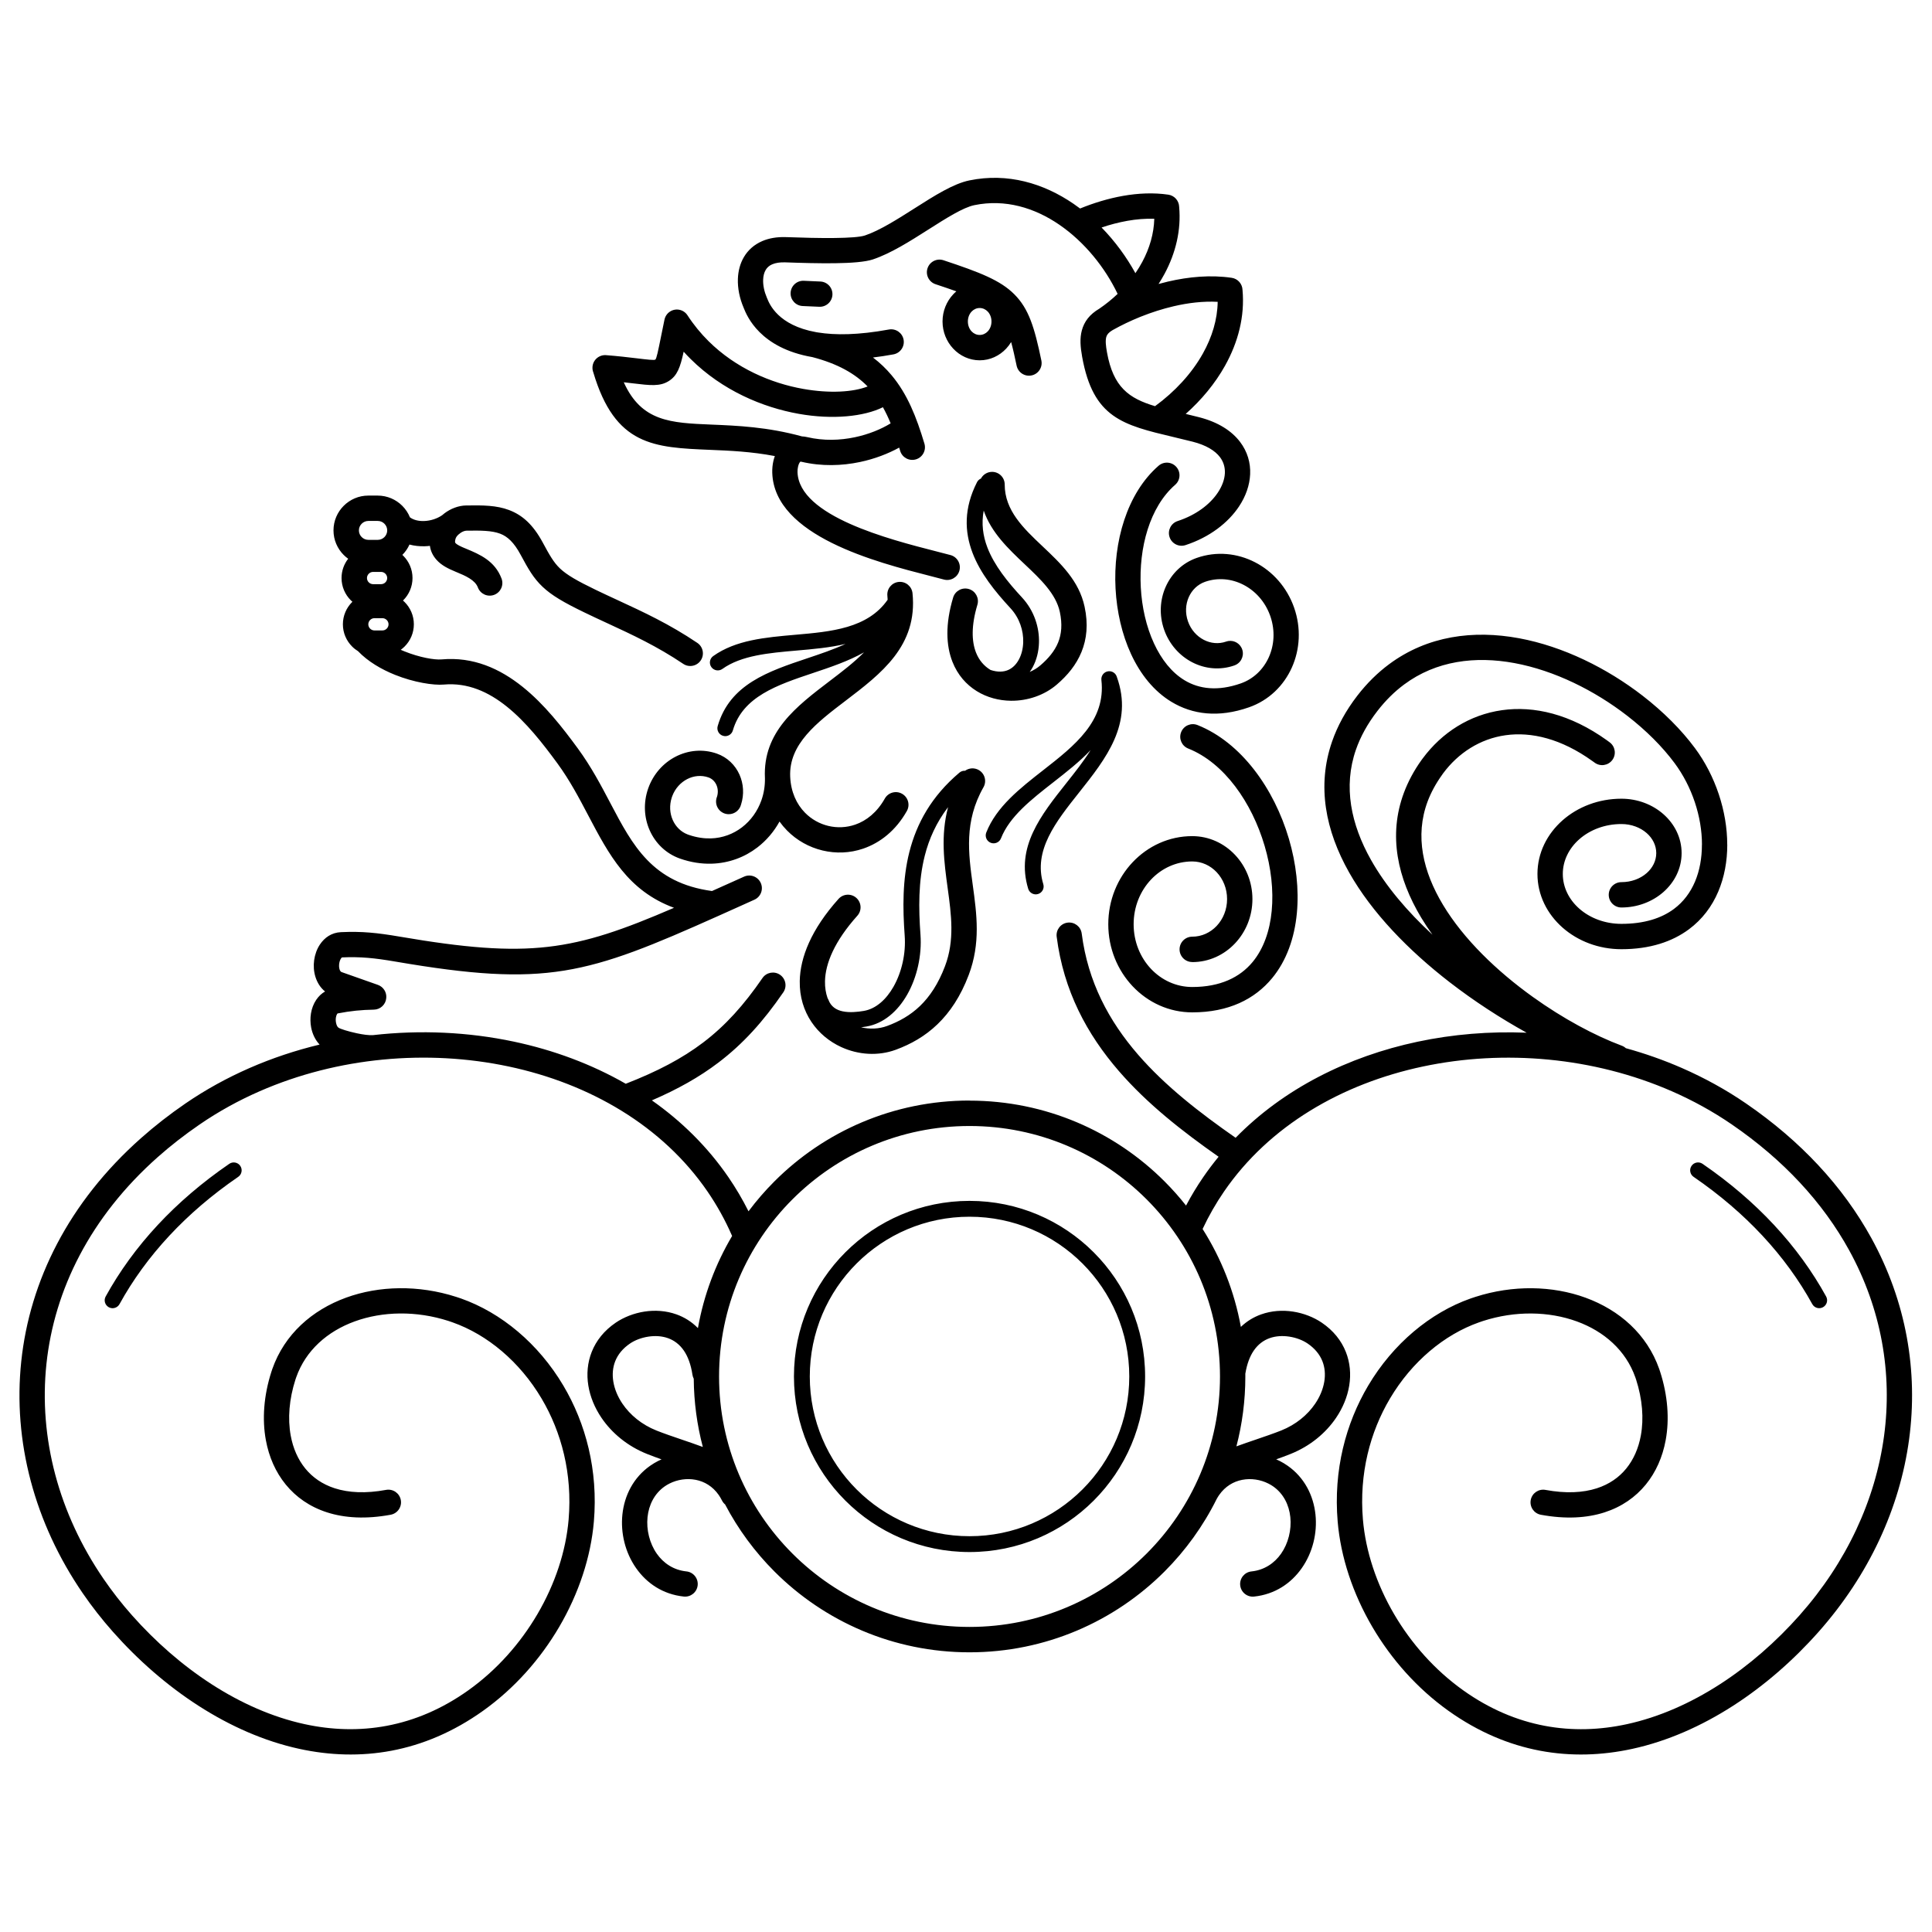 <?xml version="1.0" encoding="UTF-8"?>
<!-- Uploaded to: ICON Repo, www.svgrepo.com, Generator: ICON Repo Mixer Tools -->
<svg fill="#000000" width="800px" height="800px" version="1.1" viewBox="144 144 512 512" xmlns="http://www.w3.org/2000/svg">
 <path d="m400.94 435.68c20.184 0 38.457 8.18 51.684 21.41 2.019 2.019 3.922 4.156 5.691 6.398 1.383-2.613 2.898-5.117 4.535-7.504 1.289-1.879 2.656-3.691 4.09-5.434-9.613-6.731-18.895-14.012-26.418-22.695-8.477-9.785-14.656-21.273-16.492-35.613-0.23-1.832 1.066-3.508 2.898-3.738 1.832-0.23 3.508 1.066 3.738 2.898 1.645 12.848 7.238 23.203 14.918 32.07 7.238 8.352 16.379 15.445 25.867 22.051 12.73-13.008 29.762-21.543 48.242-25.461 9.371-1.988 19.125-2.785 28.883-2.383-6.914-3.828-13.887-8.344-20.398-13.379-10.93-8.453-20.617-18.414-26.652-29.105-6.246-11.062-8.598-22.887-4.516-34.672 1.43-4.125 3.637-8.203 6.727-12.203 2.566-3.316 5.379-6.062 8.383-8.293 10.184-7.562 22.371-9.117 34.422-6.891 11.746 2.172 23.363 7.961 32.766 15.234 5.492 4.246 10.254 9.016 13.867 13.883 5.441 7.324 8.559 16.758 8.559 25.582h0.012c0 4.367-0.766 8.617-2.391 12.445-1.66 3.914-4.219 7.352-7.769 9.988-4.438 3.293-10.344 5.281-17.895 5.281-6.047 0-11.551-2.176-15.562-5.695-4.133-3.629-6.688-8.664-6.688-14.246s2.555-10.617 6.688-14.246c4.008-3.519 9.512-5.695 15.562-5.695 4.309 0 8.238 1.559 11.109 4.078 2.992 2.629 4.844 6.281 4.844 10.336 0 4.059-1.852 7.711-4.844 10.336-2.871 2.519-6.801 4.078-11.109 4.078-1.855 0-3.359-1.504-3.359-3.359s1.504-3.359 3.359-3.359c2.644 0 5.012-0.918 6.699-2.398 1.566-1.375 2.535-3.25 2.535-5.301s-0.969-3.926-2.535-5.301c-1.688-1.48-4.055-2.398-6.699-2.398-4.383 0-8.324 1.535-11.152 4.019-2.703 2.375-4.379 5.633-4.379 9.207s1.672 6.832 4.379 9.207c2.828 2.484 6.769 4.019 11.152 4.019 6.019 0 10.594-1.48 13.906-3.941 2.535-1.883 4.375-4.375 5.59-7.234 1.25-2.945 1.84-6.305 1.84-9.82h0.012c0-7.43-2.641-15.391-7.246-21.594-3.25-4.379-7.57-8.695-12.582-12.574-8.633-6.676-19.234-11.98-29.883-13.949-10.34-1.91-20.707-0.645-29.227 5.684-2.519 1.871-4.891 4.191-7.07 7.008-2.648 3.422-4.516 6.859-5.703 10.285-3.383 9.762-1.324 19.75 4.016 29.215 3.934 6.969 9.633 13.66 16.281 19.801-1.066-1.484-2.066-2.988-2.984-4.516-6.266-10.43-8.812-21.812-4.586-33.117 1.102-2.945 2.641-5.844 4.668-8.672 0.113-0.16-0.004 0.016 0.324-0.434 5.062-6.832 12.398-11.551 20.996-12.77 8.477-1.203 18.098 1.012 27.836 8 0.07 0.051 0.168 0.129 0.707 0.523 1.484 1.102 1.797 3.199 0.695 4.684-1.102 1.484-3.199 1.797-4.684 0.695-0.094-0.07-0.113-0.078-0.625-0.445-8.219-5.894-16.148-7.789-23.008-6.816-6.738 0.953-12.516 4.695-16.535 10.117-0.137 0.188 0.055-0.07-0.246 0.355-1.707 2.383-2.977 4.75-3.856 7.098-3.414 9.133-1.215 18.562 4.062 27.344 5.508 9.168 14.348 17.633 23.809 24.422 8.027 5.758 16.426 10.262 23.586 12.938 0.414 0.152 0.777 0.379 1.082 0.66 5.074 1.402 10.051 3.152 14.875 5.262 5.949 2.602 11.652 5.734 17.004 9.406 7.324 5.023 13.688 10.508 19.125 16.344 5.672 6.082 10.332 12.543 14.027 19.25 9.316 16.918 12.457 35.395 10.039 53.379-2.461 18.281-10.68 36.027-24.012 51.062-13.293 14.992-30.754 26.934-49.352 30.984-16.074 3.5-32.945 1.156-48.703-10.078-8.297-5.918-15.164-13.68-20.18-22.234-5.18-8.836-8.395-18.527-9.191-27.934-1.152-13.598 2.144-25.988 8.09-36.016 6.59-11.109 16.453-19.332 27.152-23.098 0.312-0.109 0.727-0.25 1.246-0.414 9.93-3.195 20.406-2.996 29.191 0.207 9.023 3.289 16.301 9.715 19.527 18.875 0.055 0.156 0.141 0.414 0.258 0.773 2.016 6.258 2.496 12.531 1.457 18.141-0.816 4.422-2.574 8.438-5.258 11.727-2.727 3.34-6.379 5.906-10.945 7.379-4.684 1.508-10.316 1.844-16.863 0.633-1.82-0.332-3.023-2.078-2.691-3.898 0.332-1.82 2.078-3.023 3.898-2.691 5.406 1 9.938 0.758 13.609-0.422 3.277-1.055 5.875-2.871 7.797-5.227 1.961-2.402 3.254-5.387 3.867-8.707 0.84-4.535 0.426-9.684-1.25-14.887-0.031-0.098-0.098-0.297-0.203-0.59-2.516-7.141-8.289-12.188-15.484-14.809-7.438-2.711-16.359-2.863-24.863-0.125-0.254 0.082-0.609 0.203-1.062 0.363-9.258 3.262-17.832 10.441-23.609 20.188-5.277 8.898-8.199 19.922-7.172 32.055 0.715 8.434 3.609 17.145 8.273 25.102 4.551 7.766 10.777 14.805 18.293 20.164 14.039 10.012 29.078 12.098 43.402 8.977 17.145-3.734 33.344-14.863 45.754-28.859 12.438-14.027 20.098-30.539 22.387-47.52 2.231-16.582-0.672-33.629-9.277-49.258-3.434-6.234-7.773-12.246-13.055-17.914-5.106-5.477-11.094-10.637-18-15.371-5.023-3.445-10.355-6.375-15.902-8.801-20.676-9.039-44.398-11.137-65.984-6.559-21.445 4.547-40.73 15.684-52.699 33.137-2.137 3.113-4.039 6.422-5.676 9.922 4.93 7.777 8.434 16.551 10.141 25.949 1.602-1.543 3.426-2.621 5.348-3.309 2.789-1 5.734-1.168 8.469-0.75 2.832 0.43 5.516 1.504 7.613 2.926 3.117 2.113 5.203 4.785 6.379 7.738 1.141 2.859 1.402 5.93 0.902 8.977-0.48 2.938-1.68 5.859-3.488 8.527-2.734 4.031-6.891 7.504-12.074 9.57-1.277 0.508-2.531 0.973-3.785 1.414 0.328 0.141 0.648 0.293 0.965 0.453 0.699 0.355 1.387 0.77 2.062 1.242 4.477 3.133 6.852 7.91 7.379 12.93 0.258 2.473 0.07 5-0.539 7.406-0.609 2.418-1.648 4.742-3.09 6.801-2.812 4.019-7.102 6.957-12.648 7.539-1.84 0.188-3.484-1.152-3.672-2.992s1.152-3.484 2.992-3.672c3.426-0.359 6.09-2.195 7.848-4.707 0.949-1.359 1.645-2.93 2.066-4.598 0.422-1.676 0.555-3.414 0.379-5.098-0.336-3.199-1.801-6.207-4.547-8.129-0.375-0.262-0.793-0.512-1.25-0.742-2.106-1.066-4.598-1.457-6.969-0.996-2.301 0.445-4.492 1.723-6.09 4.004-0.227 0.328-0.453 0.688-0.668 1.082-3.551 7.144-8.234 13.625-13.816 19.211-13.227 13.227-31.5 21.41-51.684 21.41-20.184 0-38.457-8.18-51.684-21.41-5.203-5.203-9.629-11.191-13.078-17.77-0.336-0.281-0.621-0.637-0.832-1.055-0.277-0.551-0.57-1.039-0.871-1.473-1.594-2.281-3.789-3.559-6.09-4.004-2.371-0.461-4.863-0.07-6.969 0.996-0.457 0.23-0.875 0.48-1.25 0.742-2.746 1.922-4.211 4.93-4.547 8.129-0.176 1.684-0.043 3.422 0.379 5.098 0.422 1.664 1.117 3.238 2.066 4.598 1.758 2.512 4.422 4.348 7.848 4.707 1.84 0.188 3.18 1.832 2.992 3.672-0.188 1.84-1.832 3.18-3.672 2.992-5.547-0.582-9.836-3.519-12.648-7.539-1.441-2.059-2.481-4.383-3.09-6.801-0.605-2.406-0.797-4.934-0.539-7.406 0.527-5.023 2.902-9.797 7.379-12.93 0.676-0.473 1.367-0.887 2.062-1.242 0.305-0.152 0.613-0.301 0.93-0.438-1.27-0.449-2.539-0.918-3.832-1.43-5.188-2.066-9.34-5.539-12.074-9.57-1.809-2.668-3.008-5.586-3.488-8.527-0.5-3.043-0.234-6.117 0.902-8.977 1.176-2.953 3.262-5.625 6.379-7.738 2.098-1.422 4.781-2.492 7.613-2.926 2.734-0.414 5.68-0.25 8.469 0.75 2.055 0.738 3.992 1.914 5.676 3.633 1.555-8.781 4.676-17.02 9.062-24.422-0.035-0.07-0.07-0.137-0.102-0.211-1.797-4.109-3.953-7.965-6.418-11.562-11.973-17.453-31.258-28.59-52.699-33.137-21.59-4.578-45.309-2.481-65.984 6.559-5.547 2.426-10.883 5.356-15.902 8.801-4.019 2.758-7.715 5.641-11.086 8.633-17.91 15.883-27.441 35.184-29.523 54.82-2.082 19.648 3.277 39.684 15.152 57 2.285 3.332 4.789 6.543 7.512 9.613 12.41 13.996 28.613 25.125 45.754 28.859 14.328 3.121 29.363 1.035 43.402-8.977 7.516-5.359 13.738-12.398 18.293-20.164 4.664-7.957 7.559-16.668 8.273-25.102 1.027-12.133-1.898-23.156-7.172-32.055-5.777-9.746-14.352-16.926-23.609-20.188-0.457-0.16-0.812-0.281-1.062-0.363-8.504-2.738-17.426-2.586-24.863 0.125-7.199 2.621-12.973 7.668-15.484 14.809-0.105 0.297-0.172 0.492-0.203 0.59-1.676 5.203-2.086 10.352-1.25 14.887 0.613 3.324 1.906 6.305 3.867 8.707 1.922 2.352 4.523 4.172 7.797 5.227 3.672 1.184 8.203 1.422 13.609 0.422 1.82-0.332 3.562 0.871 3.898 2.691 0.332 1.82-0.871 3.562-2.691 3.898-6.551 1.211-12.18 0.875-16.863-0.633-4.566-1.469-8.219-4.039-10.945-7.379-2.688-3.289-4.441-7.305-5.258-11.727-1.035-5.606-0.555-11.883 1.457-18.141 0.117-0.359 0.203-0.621 0.258-0.773 3.227-9.16 10.5-15.586 19.527-18.875 8.785-3.203 19.262-3.402 29.191-0.207 0.52 0.168 0.938 0.305 1.246 0.414 10.703 3.769 20.566 11.988 27.152 23.098 5.945 10.027 9.242 22.418 8.09 36.016-0.797 9.406-4.016 19.102-9.191 27.934-5.016 8.559-11.883 16.32-20.18 22.234-15.758 11.238-32.633 13.582-48.703 10.078-18.598-4.051-36.059-15.996-49.352-30.984-2.945-3.32-5.625-6.75-8.039-10.27-12.773-18.625-18.531-40.223-16.281-61.461 2.254-21.25 12.508-42.082 31.754-59.148 3.617-3.207 7.531-6.269 11.742-9.156 5.352-3.672 11.059-6.805 17.004-9.406 5.984-2.617 12.207-4.684 18.559-6.211-1.168-1.238-1.91-2.844-2.234-4.523-0.234-1.223-0.254-2.516-0.051-3.742 0.211-1.297 0.68-2.543 1.398-3.606 0.613-0.906 1.391-1.66 2.336-2.203-1.254-1.004-2.098-2.383-2.566-3.918-0.43-1.406-0.527-2.938-0.324-4.391 0.207-1.48 0.723-2.926 1.516-4.121 1.25-1.879 3.133-3.18 5.582-3.289 2.797-0.125 5.188-0.09 7.621 0.113 2.441 0.199 4.945 0.559 7.957 1.074 34.418 5.898 46.031 3.871 72.691-7.641-12.223-4.519-17.242-14.059-22.762-24.543-2.391-4.543-4.883-9.281-8.133-13.719-3.848-5.254-8.281-10.941-13.418-15.062-4.828-3.875-10.344-6.402-16.688-5.836-2.727 0.242-7.965-0.574-12.953-2.582-3.582-1.441-7.148-3.508-9.785-6.262-0.57-0.348-1.098-0.762-1.566-1.234-1.512-1.512-2.449-3.598-2.449-5.894s0.938-4.387 2.449-5.894l0.074-0.074c-0.148-0.129-0.289-0.262-0.43-0.398-1.512-1.512-2.449-3.598-2.449-5.894 0-1.922 0.656-3.699 1.758-5.109-0.422-0.301-0.816-0.637-1.184-1-1.672-1.672-2.707-3.977-2.707-6.516 0-2.539 1.035-4.848 2.707-6.516 1.672-1.672 3.977-2.707 6.516-2.707h2.488c2.539 0 4.848 1.035 6.516 2.707 0.867 0.867 1.562 1.902 2.031 3.055 0.977 0.723 2.324 1.027 3.738 0.98 1.699-0.055 3.426-0.602 4.785-1.531 0.207-0.184 0.422-0.359 0.641-0.523 1.641-1.234 3.691-2.035 5.731-2.07 4.496-0.074 8.062-0.035 11.367 1.211 3.527 1.332 6.363 3.844 8.945 8.629 1.746 3.234 2.863 5.25 4.555 6.852 1.797 1.699 4.496 3.269 9.477 5.672 1.898 0.914 3.902 1.844 5.906 2.769 6.789 3.141 13.582 6.281 21.008 11.281 1.535 1.027 1.949 3.109 0.918 4.644-1.027 1.535-3.109 1.949-4.644 0.918-6.953-4.68-13.52-7.719-20.09-10.758-1.961-0.906-3.922-1.812-6.012-2.824-5.641-2.719-8.797-4.594-11.156-6.828-2.465-2.328-3.801-4.731-5.867-8.559-1.719-3.18-3.414-4.781-5.402-5.531-2.215-0.836-5.152-0.855-8.898-0.793-0.496 0.008-1.059 0.23-1.582 0.582-0.191 0.16-0.387 0.316-0.59 0.469-0.375 0.352-0.645 0.734-0.746 1.102-0.18 0.641-0.16 0.961-0.027 1.109 0.438 0.492 1.441 0.949 2.574 1.418l0.004-0.008 0.008 0.004c0.074 0.031 0.148 0.062 0.219 0.098 3.656 1.512 7.644 3.231 9.414 7.914 0.652 1.73-0.223 3.664-1.953 4.316-1.73 0.652-3.664-0.223-4.316-1.953-0.754-2-3.32-3.106-5.699-4.086-0.062-0.02-0.121-0.043-0.184-0.066l-0.008-0.004 0.004-0.008-0.016-0.008c-1.941-0.801-3.738-1.672-5.059-3.156-0.93-1.047-1.559-2.254-1.754-3.699-0.445 0.055-0.895 0.09-1.34 0.102-1.387 0.047-2.766-0.098-4.074-0.449-0.461 1.027-1.102 1.953-1.887 2.742 0.082 0.074 0.164 0.152 0.242 0.23 1.512 1.512 2.449 3.598 2.449 5.894s-0.938 4.387-2.449 5.894c-0.023 0.023-0.047 0.047-0.074 0.074 0.148 0.129 0.289 0.262 0.43 0.398 1.512 1.512 2.449 3.598 2.449 5.894s-0.938 4.387-2.449 5.894c-0.316 0.316-0.656 0.605-1.023 0.871 0.32 0.141 0.641 0.277 0.961 0.406 4.027 1.621 7.977 2.309 9.883 2.137 8.352-0.746 15.406 2.418 21.465 7.281 5.75 4.613 10.516 10.711 14.625 16.324 3.543 4.84 6.152 9.801 8.656 14.559 5.863 11.141 11.082 21.062 26.891 23.219 1.789-0.801 3.644-1.637 5.578-2.504 2.215-0.996 1.289-0.578 0 0v0.004l2.93-1.316c1.688-0.754 3.668 0.004 4.422 1.691s-0.004 3.668-1.691 4.422l-2.91 1.309c1.648-0.738 4.035-1.809 0 0.004-2.211 0.996-4.324 1.945-6.359 2.856-0.062 0.031-0.125 0.059-0.188 0.086-35.051 15.684-45.586 19.02-85.664 12.148-2.805-0.48-5.121-0.812-7.352-0.996-2.238-0.184-4.375-0.223-6.809-0.113-0.059 0.004-0.164 0.121-0.281 0.297-0.234 0.355-0.395 0.828-0.465 1.34-0.074 0.539-0.051 1.074 0.09 1.527 0.109 0.352 0.285 0.629 0.535 0.719l9.621 3.394c1.48 0.523 2.367 1.98 2.223 3.477-0.129 1.707-1.539 3.062-3.285 3.09-1.645 0.027-3.18 0.113-4.758 0.273-1.523 0.156-3.09 0.391-4.844 0.73-0.031 0.008-0.078 0.055-0.129 0.129-0.152 0.227-0.262 0.551-0.324 0.93-0.074 0.449-0.066 0.934 0.027 1.406 0.117 0.598 0.336 1.098 0.652 1.312 0.504 0.34 2.531 0.984 4.844 1.48 1.629 0.348 3.246 0.578 4.324 0.492 12.535-1.422 25.246-0.832 37.32 1.727 10.527 2.231 20.582 5.965 29.641 11.164 8.387-3.266 14.941-6.699 20.523-10.938 5.879-4.465 10.781-9.906 15.711-17.086 1.051-1.523 3.137-1.902 4.656-0.852 1.523 1.051 1.902 3.137 0.852 4.656-5.32 7.742-10.676 13.664-17.184 18.605-5.062 3.848-10.766 7.051-17.637 10.016 7.875 5.535 14.773 12.324 20.281 20.352 1.957 2.856 3.738 5.867 5.328 9.043 2.102-2.809 4.402-5.465 6.879-7.941 13.227-13.227 31.5-21.41 51.684-21.41zm-59.914-51.934c-1.922 0.863-1.137 0.512 0 0zm-2.754-6.109c-1.793 0.809-4.285 1.93 0 0.004zm-92.93-69.812h-2.113c-0.445 0-0.852 0.184-1.145 0.48-0.297 0.297-0.48 0.703-0.48 1.145 0 0.445 0.184 0.852 0.48 1.145 0.297 0.297 0.703 0.48 1.145 0.48h2.113c0.445 0 0.852-0.184 1.145-0.48 0.297-0.297 0.48-0.703 0.48-1.145 0-0.445-0.184-0.852-0.48-1.145-0.297-0.297-0.703-0.48-1.145-0.48zm-0.355-12.262h-2.113c-0.445 0-0.852 0.184-1.145 0.48-0.297 0.297-0.48 0.703-0.48 1.145 0 0.445 0.184 0.852 0.48 1.145 0.297 0.297 0.703 0.48 1.145 0.48h2.113c0.445 0 0.852-0.184 1.145-0.48 0.297-0.297 0.48-0.703 0.48-1.145 0-0.445-0.184-0.852-0.48-1.145-0.297-0.297-0.703-0.48-1.145-0.48zm-0.879-13.508h-2.488c-0.688 0-1.312 0.281-1.77 0.738-0.457 0.457-0.738 1.082-0.738 1.77s0.281 1.312 0.738 1.77c0.457 0.457 1.082 0.738 1.77 0.738h2.488c0.688 0 1.312-0.281 1.77-0.738 0.457-0.457 0.738-1.082 0.738-1.77s-0.281-1.312-0.738-1.77-1.082-0.738-1.77-0.738zm96.277 75.16c-0.359 1.465-1.684 2.555-3.262 2.555-1.855 0-3.359-1.504-3.359-3.359 0-0.465 0.094-0.902 0.262-1.305 0.328-1.082 0.242-2.18-0.168-3.094-0.406-0.914-1.137-1.645-2.098-1.984-1.898-0.668-3.922-0.449-5.652 0.445-1.73 0.895-3.172 2.449-3.941 4.473-0.039 0.148-0.09 0.293-0.152 0.434-0.664 2.066-0.516 4.184 0.277 5.957 0.766 1.711 2.129 3.106 3.922 3.797 0.152 0.043 0.301 0.094 0.441 0.156 1.984 0.668 3.898 0.945 5.703 0.898 3.129-0.086 5.973-1.172 8.285-2.945 2.332-1.789 4.129-4.285 5.144-7.172 0.645-1.836 0.973-3.82 0.93-5.883l-0.004-0.047c-0.559-12.168 8.285-18.906 17.254-25.73 3.176-2.418 6.367-4.848 9.008-7.531-4.133 2.332-8.902 3.934-13.641 5.519-9.324 3.125-18.527 6.207-21.121 15.18-0.32 1.109-1.48 1.75-2.59 1.426-1.109-0.32-1.75-1.48-1.426-2.59 3.203-11.078 13.438-14.508 23.809-17.98 3.449-1.156 6.914-2.316 10.074-3.789-4.133 0.988-8.57 1.379-12.984 1.762-7.344 0.641-14.617 1.273-19.66 4.871-0.941 0.672-2.25 0.449-2.918-0.492-0.672-0.941-0.449-2.25 0.492-2.918 5.984-4.266 13.816-4.949 21.727-5.641 9.531-0.832 19.184-1.676 24.5-9.285-0.016-0.352-0.039-0.703-0.074-1.062-0.18-1.84 1.164-3.481 3.004-3.66 1.84-0.18 3.481 1.164 3.66 3.004 1.402 13.91-8.258 21.266-17.789 28.52-7.562 5.758-15.027 11.441-14.629 20.113 0.184 4.027 1.691 7.254 3.918 9.52 1.727 1.754 3.879 2.949 6.184 3.5 2.305 0.551 4.766 0.469 7.109-0.336 3-1.027 5.812-3.269 7.859-6.902 0.906-1.617 2.949-2.191 4.566-1.285 1.617 0.906 2.191 2.949 1.285 4.566-2.926 5.188-7.074 8.434-11.559 9.973-3.543 1.215-7.289 1.336-10.809 0.492-3.519-0.844-6.801-2.656-9.41-5.312-0.711-0.723-1.371-1.508-1.973-2.352-1.477 2.684-3.473 5.019-5.863 6.856-3.383 2.598-7.559 4.184-12.168 4.312-2.672 0.074-5.473-0.348-8.328-1.348h-0.004c-3.715-1.305-6.516-4.062-8.031-7.469-1.492-3.344-1.746-7.309-0.414-11.109v-0.004c1.34-3.812 4.019-6.758 7.269-8.434 3.312-1.707 7.215-2.113 10.926-0.812 2.781 0.977 4.875 3.035 6.008 5.578 1.066 2.394 1.281 5.215 0.41 7.934zm68.887 8.945c-0.422 1.078-1.637 1.609-2.715 1.188-1.078-0.422-1.609-1.637-1.188-2.715 2.688-6.828 8.887-11.676 15.148-16.57 8.242-6.445 16.602-12.98 15.363-23.859-0.125-1.148 0.703-2.188 1.852-2.312 1.023-0.113 1.957 0.531 2.238 1.484 4.465 12.418-2.844 21.625-10.051 30.707-6.113 7.703-12.148 15.309-9.434 24.234 0.336 1.105-0.289 2.273-1.395 2.609-1.105 0.336-2.273-0.289-2.609-1.395-3.356-11.035 3.356-19.488 10.156-28.059 2.266-2.856 4.543-5.723 6.391-8.688-2.926 3.086-6.441 5.836-9.938 8.57-5.801 4.535-11.547 9.027-13.816 14.801zm-11.004-17.41c0.43-0.363 0.969-0.523 1.492-0.492 1.027-0.742 2.438-0.863 3.613-0.195 1.609 0.914 2.172 2.957 1.258 4.566-5.152 9.043-3.988 17.535-2.84 25.91 1.066 7.766 2.117 15.441-1.082 23.867-2.148 5.664-4.969 9.859-8.258 13.023-3.32 3.195-7.062 5.293-11.051 6.762-4.68 1.727-9.953 1.367-14.473-0.711-3.133-1.438-5.914-3.703-7.894-6.668-1.992-2.981-3.172-6.641-3.09-10.852 0.121-6.227 3.023-13.645 10.277-21.742 1.23-1.375 3.348-1.496 4.723-0.262 1.375 1.23 1.496 3.348 0.262 4.723-6.062 6.766-8.48 12.648-8.574 17.387-0.031 1.613 0.211 3.09 0.672 4.414 0.09 0.137 0.168 0.285 0.227 0.445 0.68 1.879 2.144 2.738 3.75 3.082 1.91 0.406 4.074 0.16 5.625-0.102 3.219-0.543 5.953-3.023 7.879-6.414 2.188-3.848 3.312-8.801 2.969-13.512-0.531-7.273-0.621-14.867 1.25-22.242h0.004c1.906-7.5 5.809-14.699 13.262-20.992zm-3.019 9.156c-3.121 4.07-5.047 8.41-6.176 12.863l-0.004 0.008h0.004c-1.734 6.836-1.641 14.012-1.137 20.914 0.402 5.512-0.926 11.328-3.508 15.871-2.523 4.434-6.262 7.707-10.832 8.48-0.43 0.074-0.902 0.145-1.402 0.203 2.293 0.539 4.711 0.453 6.898-0.352 3.184-1.176 6.144-2.82 8.715-5.293 2.602-2.504 4.863-5.898 6.629-10.555 2.602-6.852 1.664-13.691 0.715-20.613-0.949-6.938-1.91-13.953 0.098-21.527zm-33.848-139.3c1.848 0.078 3.281 1.641 3.203 3.488-0.078 1.848-1.641 3.281-3.488 3.203l-4.394-0.195c-1.848-0.078-3.281-1.641-3.203-3.488 0.078-1.848 1.641-3.281 3.488-3.203zm50.559 16.047c-0.375 0.625-0.816 1.203-1.305 1.727-1.797 1.918-4.281 3.106-7.027 3.106s-5.231-1.188-7.027-3.106c-1.742-1.859-2.82-4.402-2.82-7.184s1.078-5.324 2.82-7.184c0.266-0.285 0.547-0.555 0.844-0.805-1.637-0.586-3.469-1.207-5.516-1.887-1.754-0.578-2.707-2.473-2.125-4.227 0.578-1.754 2.473-2.707 4.227-2.125 9.688 3.211 15.094 5.32 18.797 9.043 3.82 3.836 5.32 8.75 7.144 17.52 0.375 1.812-0.785 3.586-2.598 3.961s-3.586-0.785-3.961-2.598c-0.504-2.414-0.965-4.473-1.449-6.246zm-6.188-8.074c-0.551-0.59-1.312-0.953-2.148-0.953-0.836 0-1.594 0.363-2.148 0.953-0.605 0.648-0.98 1.57-0.98 2.617s0.375 1.969 0.98 2.617c0.551 0.59 1.312 0.953 2.148 0.953 0.836 0 1.594-0.363 2.148-0.953 0.605-0.648 0.98-1.57 0.98-2.617s-0.375-1.969-0.98-2.617zm-27.789 25.34c-5.016 2.481-13.305 3.344-22.262 1.758-9.645-1.707-20.297-6.211-28.688-14.531-0.633-0.625-1.25-1.273-1.855-1.945-0.902 4.156-1.691 6.348-3.93 7.769-2.336 1.484-4.863 1.18-9.586 0.613-0.723-0.086-1.508-0.18-2.356-0.277 4.711 10.445 12.465 10.77 23.219 11.215 6.887 0.285 14.848 0.617 23.996 3.125 0.461 0.02 0.926 0.086 1.395 0.195 4.348 1.02 8.707 0.859 12.617 0.035 3.727-0.785 7.016-2.16 9.496-3.684-0.621-1.508-1.293-2.934-2.047-4.273zm-21.789 14.422c-0.027 0-0.055 0.004-0.082 0.004-0.02 0.012-0.051 0.039-0.082 0.078-0.23 0.258-0.414 0.703-0.535 1.234-0.113 0.484-0.164 0.977-0.148 1.441 0.352 11.703 24.348 17.844 36.738 21.012 1.445 0.371 2.746 0.703 3.805 0.988 1.789 0.484 2.848 2.328 2.363 4.121-0.484 1.789-2.328 2.848-4.121 2.363-1.102-0.301-2.332-0.613-3.699-0.965-14.055-3.598-41.273-10.562-41.777-27.336-0.031-1.055 0.07-2.137 0.305-3.148 0.102-0.43 0.227-0.855 0.379-1.27-6.281-1.199-11.984-1.434-17.074-1.645-14.992-0.621-25.258-1.051-31.039-20.555-0.172-0.445-0.25-0.938-0.211-1.445 0.137-1.848 1.746-3.234 3.594-3.098 3.246 0.25 5.789 0.555 7.844 0.801 3.18 0.383 4.883 0.586 5.203 0.383 0.328-0.211 0.727-2.18 1.582-6.41 0.32-1.578 0.676-3.352 0.859-4.211h0.004c0.18-0.84 0.676-1.609 1.453-2.113 1.551-1.008 3.625-0.566 4.633 0.984 1.656 2.547 3.535 4.824 5.57 6.844 7.297 7.234 16.637 11.168 25.117 12.668 6.981 1.234 13.207 0.859 17.055-0.648-3.316-3.398-7.914-6.027-14.656-7.785-13.875-2.398-17.312-10.883-18.16-12.973-0.07-0.176 0.012 0.008-0.066-0.168-1.039-2.43-1.59-5.09-1.5-7.598 0.074-2.074 0.582-4.059 1.598-5.777 1.074-1.812 2.676-3.293 4.883-4.238 1.742-0.746 3.848-1.133 6.352-1.039 4.289 0.156 8.926 0.281 12.844 0.23 3.695-0.047 6.695-0.234 7.988-0.668 3.926-1.32 8.652-4.328 13.188-7.211 5.238-3.332 10.238-6.512 14.5-7.383 10.164-2.082 19.664 0.773 27.582 6.191 0.594 0.406 1.176 0.824 1.75 1.258 3.5-1.43 7.383-2.641 11.375-3.348 3.969-0.699 8.059-0.902 12.012-0.32 1.637 0.238 2.82 1.621 2.867 3.215 0.559 6.141-0.902 12.219-3.856 17.734-0.496 0.922-1.031 1.832-1.605 2.719 0.824-0.23 1.656-0.441 2.492-0.637 5.516-1.285 11.328-1.816 16.891-1 1.637 0.238 2.82 1.621 2.867 3.219 0.637 6.988-1.156 13.855-4.637 20.086-2.621 4.691-6.203 9.023-10.418 12.766 1.117 0.266 2.273 0.551 3.488 0.859 5.133 1.305 8.715 3.656 10.922 6.562 1.957 2.582 2.805 5.535 2.668 8.57-0.129 2.898-1.152 5.832-2.949 8.531-2.879 4.332-7.801 8.16-14.188 10.25-1.762 0.574-3.652-0.391-4.227-2.152-0.574-1.762 0.391-3.652 2.152-4.227 4.883-1.598 8.578-4.418 10.672-7.574 1.129-1.703 1.77-3.465 1.844-5.121 0.066-1.516-0.344-2.981-1.301-4.242-1.312-1.73-3.672-3.188-7.25-4.098-1.734-0.441-3.41-0.84-4.996-1.215-13.539-3.215-21.367-5.074-24.281-21.281-0.473-2.629-0.648-4.883-0.082-6.988 0.633-2.344 2.039-4.242 4.672-5.789 1.723-1.18 3.336-2.488 4.812-3.894-3.316-6.949-8.742-13.742-15.48-18.352-6.531-4.469-14.289-6.84-22.465-5.168-3.004 0.613-7.516 3.484-12.246 6.492-4.84 3.078-9.887 6.289-14.656 7.891-2.012 0.676-5.707 0.953-10.035 1.012-4.106 0.055-8.824-0.07-13.156-0.23-1.461-0.055-2.613 0.141-3.492 0.516-0.793 0.34-1.363 0.855-1.73 1.484-0.43 0.723-0.645 1.621-0.68 2.602-0.055 1.508 0.305 3.168 0.977 4.738l0.117 0.273c0.582 1.438 2.867 7.07 12.914 8.879 0.18 0.016 0.359 0.047 0.535 0.09 4.555 0.738 10.637 0.707 18.781-0.785 1.82-0.332 3.562 0.871 3.898 2.691 0.332 1.82-0.871 3.562-2.691 3.898-1.898 0.348-3.703 0.621-5.426 0.828 1.871 1.414 3.492 2.981 4.922 4.684 4.211 5.019 6.602 11.094 8.715 18.141 0.527 1.773-0.48 3.644-2.258 4.172-1.773 0.527-3.644-0.48-4.172-2.258-0.086-0.289-0.172-0.574-0.262-0.859-2.91 1.602-6.473 2.992-10.387 3.816-4.781 1.008-10.129 1.195-15.504-0.062-0.086-0.02-0.152-0.031-0.199-0.039zm82.902-34.992c-0.125 0.082-0.254 0.156-0.383 0.219-0.906 0.547-1.367 1.109-1.539 1.734-0.266 0.977-0.121 2.356 0.188 4.074 1.66 9.25 5.836 12.195 12.734 14.262 5.277-3.856 9.723-8.664 12.688-13.969 2.418-4.324 3.844-8.973 3.914-13.68-3.84-0.207-7.816 0.27-11.66 1.168-2.996 0.699-5.894 1.641-8.586 2.711-0.098 0.047-0.203 0.09-0.309 0.125l-0.039 0.012c-2.566 1.039-4.938 2.188-7.008 3.344zm5.793-14.953c0.672-0.977 1.289-1.98 1.836-3.008 1.934-3.609 3.066-7.488 3.172-11.41-2.348-0.086-4.754 0.121-7.137 0.543-2.336 0.414-4.641 1.027-6.832 1.766 3.574 3.66 6.609 7.82 8.965 12.105zm-41.98 55.402c0.234-0.457 0.613-0.793 1.051-0.98 0.562-1.055 1.676-1.77 2.953-1.77 1.848 0 3.344 1.496 3.344 3.344-0.008 6.898 5.016 11.648 9.973 16.332 4.891 4.621 9.723 9.188 11.195 16.051 1 4.644 0.582 8.586-0.828 12.027-1.391 3.398-3.695 6.18-6.527 8.609-3.332 2.859-7.777 4.344-12.156 4.297-3.172-0.035-6.332-0.863-9.051-2.543-2.777-1.715-5.078-4.289-6.453-7.777-1.691-4.293-1.945-9.953 0.18-17.031 0.527-1.773 2.398-2.785 4.172-2.258 1.773 0.527 2.785 2.398 2.258 4.172-1.652 5.504-1.543 9.68-0.363 12.676 0.805 2.043 2.133 3.539 3.727 4.523 0.047 0.027 0.09 0.055 0.137 0.082 1.91 0.629 3.516 0.539 4.781-0.055 1.129-0.531 2.043-1.48 2.695-2.688 0.711-1.312 1.113-2.902 1.164-4.59 0.094-3.066-0.949-6.418-3.379-9.043-4.106-4.438-7.992-9.25-10.055-14.676-2.141-5.633-2.32-11.812 1.188-18.707zm1.785 7.508c-0.652 3.473-0.199 6.699 0.949 9.723 1.824 4.801 5.402 9.211 9.203 13.316 3.227 3.488 4.617 7.934 4.492 11.992-0.07 2.356-0.645 4.59-1.656 6.461-0.238 0.441-0.504 0.863-0.789 1.262 1.027-0.434 1.984-1.016 2.82-1.734 2.094-1.797 3.762-3.766 4.691-6.039 0.91-2.227 1.156-4.871 0.461-8.121-1.035-4.816-5.109-8.664-9.23-12.562-4.434-4.191-8.914-8.426-10.945-14.301zm64.234 34.715c1.566-0.547 3.332 0.141 4.094 1.664 0.824 1.652 0.156 3.66-1.496 4.488-0.129 0.066-0.262 0.121-0.395 0.168v0.004c-3.797 1.332-7.793 0.918-11.18-0.832-3.328-1.719-6.074-4.734-7.445-8.637-1.367-3.894-1.105-7.957 0.422-11.383 1.555-3.484 4.418-6.309 8.219-7.641 5.242-1.84 10.766-1.262 15.453 1.156 4.629 2.387 8.445 6.582 10.352 12.02v0.004c1.902 5.422 1.539 11.078-0.582 15.836-2.148 4.82-6.106 8.723-11.352 10.566-8.121 2.848-15.02 1.922-20.574-1.441-4.644-2.812-8.227-7.297-10.707-12.664-2.394-5.176-3.777-11.215-4.106-17.352-0.66-12.34 3.004-25.23 11.395-32.543 1.391-1.219 3.508-1.078 4.723 0.316 1.219 1.391 1.078 3.508-0.316 4.723-6.75 5.883-9.672 16.676-9.113 27.164 0.281 5.297 1.465 10.477 3.504 14.883 1.949 4.215 4.66 7.68 8.082 9.75 3.894 2.359 8.871 2.957 14.91 0.84 3.426-1.203 6.019-3.777 7.445-6.969 1.422-3.188 1.68-6.984 0.449-10.668-0.062-0.148-0.117-0.301-0.16-0.457-1.34-3.641-3.914-6.441-7.019-8.043-3.109-1.602-6.746-1.992-10.18-0.789-1.98 0.695-3.484 2.191-4.312 4.047-0.855 1.918-0.992 4.219-0.211 6.445 0.777 2.215 2.324 3.922 4.191 4.887 1.809 0.934 3.922 1.16 5.906 0.465v0.004zm-8.973 84.926c-1.855 0-3.359-1.504-3.359-3.359 0-1.855 1.504-3.359 3.359-3.359 2.519 0 4.805-1.086 6.465-2.84 1.711-1.812 2.769-4.332 2.769-7.129s-1.059-5.316-2.769-7.129c-1.66-1.754-3.945-2.84-6.465-2.84-4.258 0-8.121 1.832-10.918 4.793-2.852 3.019-4.613 7.203-4.613 11.844 0 4.641 1.762 8.824 4.613 11.844 2.797 2.961 6.66 4.793 10.918 4.793 7.418 0 12.641-2.562 16-6.625 2.934-3.551 4.559-8.293 5.059-13.543 0.523-5.465-0.168-11.449-1.875-17.23-3.383-11.477-10.672-21.984-20.25-25.801-1.719-0.68-2.559-2.625-1.875-4.344 0.68-1.719 2.625-2.559 4.344-1.875 11.613 4.629 20.305 16.875 24.211 30.133 1.934 6.562 2.715 13.418 2.109 19.75-0.625 6.547-2.727 12.559-6.555 17.191-4.594 5.562-11.527 9.066-21.168 9.066-6.176 0-11.758-2.644-15.797-6.918-3.984-4.219-6.453-10.031-6.453-16.434s2.465-12.215 6.453-16.434c4.039-4.273 9.625-6.918 15.797-6.918 4.434 0 8.445 1.898 11.344 4.969 2.848 3.012 4.606 7.16 4.606 11.723s-1.762 8.707-4.606 11.723c-2.898 3.07-6.91 4.969-11.344 4.969zm-255.19 53.473c0.957-0.652 2.258-0.406 2.91 0.551 0.652 0.957 0.406 2.258-0.551 2.91-6.981 4.789-13.043 10.012-18.211 15.555-5.356 5.746-9.758 11.84-13.238 18.164-0.559 1.016-1.832 1.387-2.844 0.828-1.016-0.559-1.387-1.832-0.828-2.844 3.644-6.617 8.246-12.996 13.844-19 5.375-5.766 11.672-11.191 18.914-16.16zm388.06 3.461c-0.957-0.652-1.203-1.957-0.551-2.91 0.652-0.957 1.957-1.203 2.91-0.551 7.246 4.969 13.539 10.395 18.914 16.16 5.598 6.004 10.199 12.383 13.844 19 0.559 1.016 0.188 2.289-0.828 2.844-1.016 0.559-2.289 0.188-2.844-0.828-3.481-6.324-7.883-12.418-13.238-18.164-5.168-5.543-11.227-10.766-18.211-15.555zm-262.57 71.574c-1.523-5.777-2.356-11.836-2.406-18.078-0.164-0.32-0.281-0.672-0.34-1.047-0.418-2.754-1.215-4.84-2.258-6.375-1.152-1.695-2.629-2.758-4.215-3.324-1.645-0.59-3.469-0.676-5.215-0.41-1.863 0.285-3.574 0.949-4.859 1.824-1.941 1.316-3.219 2.926-3.914 4.668-0.672 1.688-0.82 3.547-0.508 5.434 0.328 1.992 1.156 3.992 2.414 5.848 2.019 2.981 5.117 5.555 9.004 7.106 1.988 0.793 4.367 1.605 6.805 2.434 1.812 0.617 3.652 1.246 5.492 1.926zm143.77-19.395c0.004 0.238 0.004 0.477 0.004 0.719 0 6.398-0.824 12.605-2.367 18.52 1.695-0.621 3.394-1.199 5.066-1.77 2.438-0.832 4.816-1.645 6.805-2.434 3.887-1.551 6.984-4.125 9.004-7.106 1.258-1.855 2.086-3.859 2.414-5.848 0.309-1.887 0.164-3.746-0.508-5.434-0.695-1.742-1.973-3.352-3.914-4.668-1.285-0.871-2.996-1.539-4.859-1.824-1.746-0.266-3.57-0.18-5.215 0.41-1.59 0.57-3.066 1.629-4.215 3.324-1.008 1.484-1.785 3.484-2.215 6.109zm-73.09-45.816c12.848 0 24.484 5.207 32.902 13.629 8.422 8.422 13.629 20.055 13.629 32.902s-5.207 24.484-13.629 32.902c-8.422 8.422-20.055 13.629-32.902 13.629s-24.484-5.207-32.902-13.629c-8.422-8.422-13.629-20.055-13.629-32.902s5.207-24.484 13.629-32.902c8.422-8.422 20.055-13.629 32.902-13.629zm29.934 16.598c-7.66-7.66-18.246-12.398-29.934-12.398-11.691 0-22.273 4.738-29.934 12.398s-12.398 18.246-12.398 29.934c0 11.691 4.738 22.273 12.398 29.934 7.66 7.66 18.246 12.398 29.934 12.398 11.691 0 22.273-4.738 29.934-12.398 7.66-7.66 12.398-18.246 12.398-29.934 0-11.691-4.738-22.273-12.398-29.934zm17-17c-12.012-12.012-28.605-19.441-46.934-19.441s-34.922 7.43-46.934 19.441-19.441 28.605-19.441 46.934 7.43 34.922 19.441 46.934c12.012 12.012 28.605 19.441 46.934 19.441s34.922-7.43 46.934-19.441c12.012-12.012 19.441-28.605 19.441-46.934s-7.43-34.922-19.441-46.934z"/>
</svg>